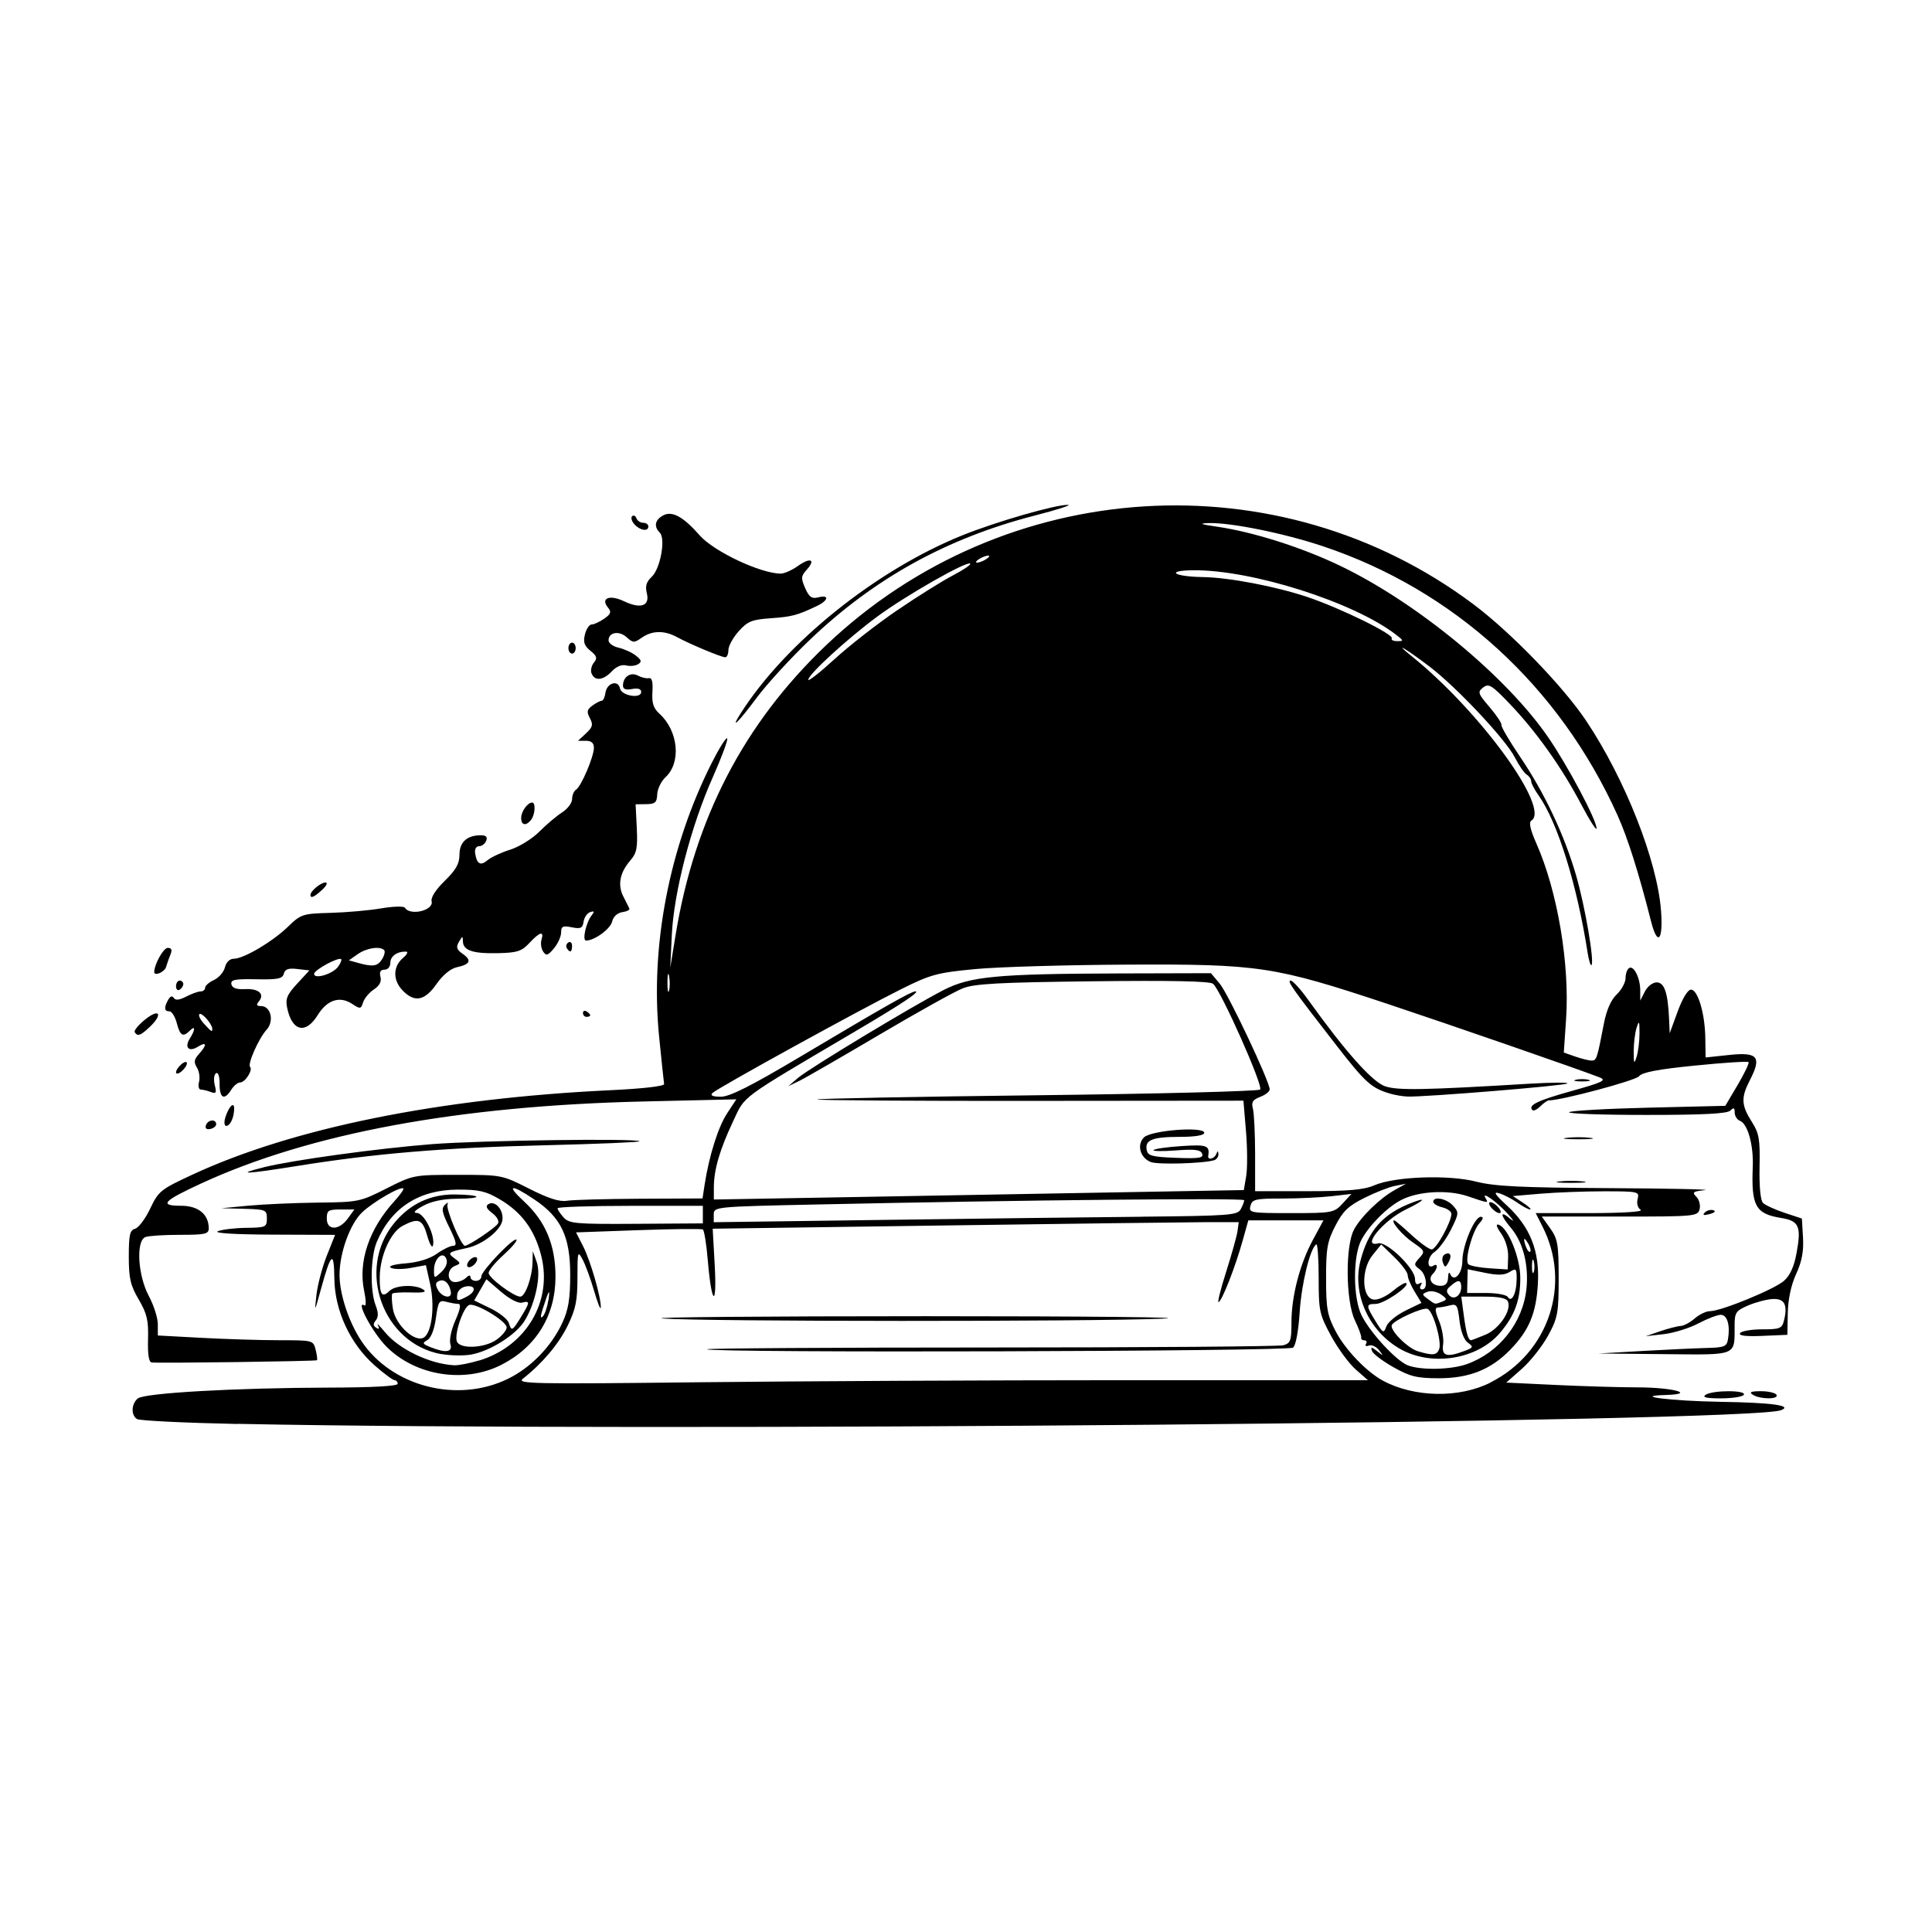 <svg width="1500" height="1500" viewBox="0 0 1500 1500" xmlns="http://www.w3.org/2000/svg">
  <!-- Original SVG transformiert und zentriert -->
  <svg x="100.0" y="391.977" width="1300" height="716.046" viewBox="0 0 345.64 190.38">
    /2000/svg" viewBox="0 0 345.64 190.38">
  <path id="path6958" d="M22.5,189.73c-10.93-.23-20.3-.68-20.81-1.02-1.27-.82-1.18-3.13.16-4.25,1.36-1.13,20.14-2.19,39.59-2.24,8.85-.02,14.06-.31,14.06-.78,0-.41-.29-.75-.64-.75s-2.2-1.37-4.1-3.04c-5.06-4.46-8.26-11.34-8.33-17.96-.06-5.88-.69-5.38-2.77,2.21-1.32,4.82-1.34,4.84-.92,1.16.23-2.06,1.19-5.69,2.13-8.06l1.71-4.31-12.85-.05c-7.88-.03-12.27-.3-11.35-.7.83-.35,3.44-.67,5.81-.7,4.09-.05,4.31-.15,4.31-1.93s-.22-1.88-4.69-2l-4.69-.12,5.63-.53c3.09-.29,9.51-.57,14.25-.63,8.4-.09,8.77-.17,14.18-2.91,5.52-2.8,5.62-2.82,14.69-2.82s9.16.01,14.76,2.85c3.98,2.02,6.27,2.75,7.81,2.5,1.2-.2,7.99-.38,15.09-.42l12.9-.06.43-2.81c.92-5.98,2.8-11.93,4.63-14.73l1.92-2.92-19.02.44c-38.3.88-69.06,6.58-91.52,16.96-7.82,3.61-8.68,4.57-4.08,4.57,3.56,0,5.71,1.76,5.71,4.67,0,1.17-.75,1.33-5.94,1.33-3.27,0-6.47.2-7.13.46-1.98.76-1.58,7.88.69,12.14,1.03,1.94,1.87,4.57,1.87,5.85v2.33l9.12.49c5.01.27,12.23.49,16.04.49,6.85,0,6.93.02,7.42,1.96.27,1.08.39,2.06.27,2.17-.23.21-32.45.65-34.11.46-.6-.07-.85-1.64-.76-4.79.11-3.9-.21-5.28-1.92-8.2-1.72-2.94-2.05-4.37-2.05-8.88s.22-5.44,1.31-5.74c.72-.2,2.12-2.07,3.11-4.16,1.7-3.59,2.16-3.96,8.62-6.96,20.77-9.66,51.06-15.79,86.33-17.47,6.77-.32,11.2-.83,11.13-1.28-.07-.41-.53-4.82-1.03-9.79-1.86-18.62,2.06-39.01,10.85-56.47,1.53-3.03,2.97-5.33,3.2-5.09.23.23-1.13,3.89-3.02,8.14-4.45,9.99-8,23.69-8.41,32.47l-.32,6.75,1.1-6.75c3.94-24.1,14.12-43.69,31.08-59.84,36.8-35.02,93.46-38.58,133.66-8.42,7.71,5.79,18.52,16.96,23.24,24.04,8.02,12,14.64,28.8,15.44,39.15.48,6.2-.72,7.5-2.05,2.25-2.56-10.09-4.84-17.29-6.94-21.94-12.02-26.64-33.74-46.46-60.8-55.51-8.07-2.7-19.13-4.93-23.66-4.78-2.04.07-1.6.25,1.79.74,7.47,1.08,17.57,4.29,25.5,8.11,15.84,7.62,34.2,22.77,42.85,35.34,4.08,5.93,10.04,17.15,10,18.84-.01.55-1.45-1.7-3.19-5.01-3.97-7.55-9.25-14.98-14.7-20.68-3.73-3.9-4.36-4.29-5.51-3.41-1.2.93-1.1,1.23,1.33,4.07,1.44,1.69,2.54,3.34,2.44,3.68-.1.34,1.63,3.28,3.84,6.55,5.03,7.42,9.16,16.15,11.58,24.53,1.85,6.39,3.81,17.83,3.16,18.48-.18.18-.54-.96-.79-2.55-2.2-14.1-6.22-27-10.14-32.5-.83-1.16-1.51-2.47-1.51-2.9s-.42-1.05-.94-1.38c-.52-.33-1.61-1.93-2.44-3.55-1.87-3.68-12.02-14.5-17.59-18.73-4.82-3.67-7.68-5.35-3.79-2.23,14.1,11.32,28.82,31.53,24.79,34.02-.56.35-.22,1.87,1.06,4.76,4.35,9.84,6.89,24.9,6.11,36.25l-.47,6.86,2.37.83c1.3.45,2.82.83,3.37.83,1.02,0,1.13-.31,2.54-7.65.54-2.79,1.46-4.88,2.64-6,1-.95,1.82-2.46,1.83-3.37,0-.9.33-1.84.73-2.08.97-.6,2.29,2.04,2.3,4.61v2.11s.96-1.88.96-1.88c.53-1.04,1.6-1.88,2.42-1.88,1.6,0,2.33,2.14,2.57,7.5l.13,3,1.65-4.5c.99-2.7,2.08-4.5,2.74-4.5,1.43,0,2.89,4.91,2.96,10l.06,4,4.87-.52c5.92-.63,6.76.38,4.28,5.19-1.88,3.64-1.8,5.18.45,8.71,1.44,2.26,1.66,3.54,1.54,9.21-.08,4.06.19,6.91.71,7.43.46.46,2.46,1.38,4.44,2.04l3.59,1.19.23,3.93c.16,2.82-.23,4.93-1.41,7.5-1.05,2.29-1.67,5.19-1.73,8.07l-.09,4.5-5.13.22c-3.43.15-4.97-.04-4.64-.56.27-.43,2.32-.79,4.55-.79,3.68,0,4.11-.17,4.52-1.82.81-3.24.11-4.57-2.33-4.44-1.22.06-3.49.66-5.04,1.32-2.53,1.08-2.81,1.49-2.82,4.01-.02,6.54.82,6.19-14.51,6.05l-13.6-.13,9-.52c4.95-.28,10.9-.56,13.23-.62,3.76-.09,4.26-.29,4.51-1.79.49-2.89-.14-5.06-1.48-5.06-.7,0-2.78.8-4.64,1.78-1.85.98-5.06,1.97-7.12,2.21l-3.75.43,3-1.03c1.65-.56,3.54-1.05,4.2-1.08.66-.03,1.98-.73,2.93-1.56.95-.83,2.36-1.5,3.14-1.5,2.29,0,13.28-4.5,15.28-6.26,1.24-1.09,2.09-2.95,2.59-5.69,1.03-5.56.53-6.69-3.17-7.29-5.29-.85-6.19-2.48-5.86-10.55.18-4.47-1.04-8.89-2.64-9.5-.6-.23-1.09-1-1.09-1.72,0-1.01-.2-1.1-.9-.4-.65.65-5.56.9-17.37.9-9.06,0-16.22-.25-15.91-.56.31-.31,7.69-.73,16.4-.94l15.84-.38,2.57-4.34c1.41-2.39,2.41-4.5,2.22-4.69-.19-.19-5.16.13-11.04.72-7.69.77-10.93,1.39-11.56,2.21-.68.88-16.01,4.98-18.63,4.98-.28,0-1.06.55-1.73,1.21s-1.4,1.03-1.63.8c-1-1,.95-1.96,8.04-3.94,6.44-1.8,7.32-2.22,5.83-2.81-4.15-1.63-30.66-10.81-43.82-15.19-23.35-7.75-26.48-8.23-53.55-8.1-12.58.06-26.76.47-31.5.92-7.91.75-9.18,1.09-15.37,4.17-8.59,4.28-37.91,20.41-38.91,21.42-.51.51.05.76,1.74.76,1.85,0,6.24-2.22,16.84-8.53,16.83-10.02,22.48-13.22,23.31-13.22,1.09,0-2.83,2.61-12.35,8.22-24.37,14.37-22.69,13.14-25.3,18.66-2.73,5.78-3.94,9.95-3.95,13.54v2.55s27.93-.49,27.93-.49c15.37-.27,39.98-.71,54.7-.98l26.77-.48.49-2.89c.27-1.59.25-5.74-.04-9.23l-.53-6.33-43.83.04c-24.11.03-43.99-.11-44.17-.29-.18-.18,20.17-.58,45.23-.87,25.06-.29,45.86-.83,46.22-1.18.7-.7-8.11-20.5-9.72-21.83-.66-.55-8.59-.71-24.82-.52-19.4.23-24.42.5-26.86,1.46-1.65.65-9.41,4.97-17.25,9.6-7.84,4.63-15.26,8.91-16.5,9.51l-2.25,1.08,2.05-1.74c2.34-1.98,23.42-14.71,29.96-18.08,5.52-2.85,11.08-3.37,36.36-3.45l18.87-.05,1.81,2.15c1.75,2.08,10.32,20.21,10.32,21.84,0,.44-.88,1.13-1.96,1.54-1.55.59-1.86,1.1-1.51,2.42.25.92.45,5.13.46,9.36v7.69h10.91c8.35,0,11.55-.28,13.69-1.21,4.24-1.83,15.3-2.23,21.04-.76,3.8.97,9.27,1.24,27.38,1.34,12.44.07,21.36.26,19.81.42-2.44.25-2.68.44-1.75,1.36.59.59.89,1.75.67,2.58-.38,1.46-.98,1.51-16.48,1.51h-16.09l1.74,2.44c1.55,2.18,1.74,3.28,1.74,10.31s-.15,8.15-2.22,11.89c-1.22,2.21-3.66,5.28-5.41,6.82l-3.19,2.81,10.22.49c5.62.27,13.29.5,17.04.5,7.13.01,12.09,1.38,5.69,1.57-7.22.21,1,1.24,11.25,1.41,10.67.17,15.01.77,12.53,1.73-6.58,2.53-234.71,4.55-318.53,2.82h0ZM281.12,181.14c12.04-6.1,16.75-20.32,10.68-32.22l-1.38-2.72h11.36c6.86-.02,10.94-.29,10.31-.68-.61-.39-.87-1.31-.63-2.24.4-1.52.16-1.58-6.9-1.58-4.02,0-9.91.22-13.09.49l-5.77.49,2.1,1.38c1.15.76,1.81,1.38,1.46,1.39-.35,0-1.53-.63-2.62-1.4s-2.78-1.65-3.74-1.94c-1.31-.41-.92.22,1.6,2.54,4.79,4.42,6.75,9.37,6.37,16.12-.34,6.09-1.81,9.63-5.68,13.61-4.01,4.13-8.51,5.92-14.84,5.91-4.49-.01-5.89-.36-9.33-2.3-2.23-1.26-4.21-2.76-4.4-3.35-.29-.87-.09-.86,1.08.07,1.33,1.05,1.36,1.03.38-.22-.58-.74-1.53-1.17-2.1-.95s-.84.07-.59-.34c.25-.41.1-.74-.34-.74s-.73-.25-.65-.56-.51-1.91-1.3-3.56c-1.9-3.95-2.01-15.36-.18-18.75,1.45-2.69,5.35-6.47,8.47-8.2l2.25-1.25-2.25.44c-1.24.24-4.09,1.36-6.33,2.48-3.32,1.66-4.44,2.74-6,5.77-1.67,3.24-1.92,4.67-1.91,10.87,0,6.26.26,7.61,2,10.94,1.98,3.77,6.36,8.33,9.73,10.15,6.5,3.49,15.78,3.65,22.25.37h0ZM78.28,180.4c4.74-2.32,8.97-6.69,11.24-11.61,1.23-2.67,1.6-4.94,1.6-9.84,0-7.91-1.87-11.85-7.4-15.56-4.9-3.29-5.91-3.08-2.11.43,4.42,4.09,6.47,9,6.47,15.5,0,8.02-3.96,14.5-11.12,18.17-7.61,3.91-17.72,2.33-23.76-3.71-2.87-2.87-6.54-9.75-4.55-8.52.36.22.33-1.11-.06-2.96-1.29-6.04.99-12.82,6.24-18.57,1.17-1.28,2-2.46,1.85-2.61-.53-.53-6.14,2.7-8.47,4.88-2.52,2.35-4.71,8.37-4.71,12.95,0,3.97,1.89,9.69,4.49,13.62,6.25,9.44,19.82,12.95,30.29,7.83h0ZM205.27,180.7h50.53l-2.53-2.22c-1.39-1.22-3.68-4.34-5.09-6.94-2.41-4.44-2.56-5.14-2.56-11.95,0-3.98-.22-7.1-.49-6.94-1.27.78-3.05,8.06-3.43,13.98-.25,3.89-.8,6.88-1.36,7.34-.95.79-120.2,1.12-120.98.34-.2-.2,26.1-.37,58.45-.37,32.35,0,59.57-.21,60.5-.46,1.5-.4,1.69-.93,1.69-4.71,0-5.43,1.73-12.07,4.46-17.11l2.14-3.96h-15.5l-1.21,4.31c-1.5,5.35-4.14,12.09-4.91,12.57-.32.2.37-2.59,1.52-6.2s2.21-7.4,2.36-8.43l.26-1.88h-7.13c-3.92.02-28.35.32-54.29.69l-47.17.66.42,7.56c.49,8.96-.66,8.2-1.42-.94-.28-3.38-.75-6.28-1.03-6.46-.29-.18-6.29-.11-13.35.14l-12.83.46,1.46,2.86c1.53,3,3.74,10.65,3.65,12.63-.03.64-.64-.87-1.36-3.35-.72-2.48-1.79-5.41-2.38-6.52-1.02-1.91-1.08-1.7-1.08,3.75,0,4.76-.36,6.49-2.04,9.93-1.86,3.78-5.22,7.76-9.21,10.89-1.37,1.07,1.82,1.14,35.94.75,20.59-.23,60.17-.43,87.96-.43h0ZM110.25,167.95c-3.51-.26,20.96-.47,54.38-.47,33.41,0,55.35.23,48.75.51-14.85.63-94.42.61-103.13-.03h0ZM276.19,177.38c6.71-2.39,11.6-8.58,12.32-15.58.5-4.86-.69-9.55-3.15-12.48-2.32-2.75-2.41-3.81-.17-1.93.93.78.67.3-.56-1.07-2.28-2.52-5.55-4.82-4.55-3.19.65,1.06.61,1.05-3.65-.4-4.13-1.41-10.22-1.07-13.77.76-2.89,1.49-6.61,5.21-8.22,8.23-1.78,3.32-1.75,11.98.04,15.59,1.77,3.56,7.12,9.35,9.51,10.3,2.68,1.06,8.9.94,12.19-.23h0ZM262.5,174.27c-6.48-3.63-9.99-11.33-8.28-18.13,1.6-6.36,4.65-9.81,10.73-12.12,3.18-1.21,2.42-.38-1.3,1.42-4.72,2.28-9.36,7.95-5.73,7,1.76-.46,7.59,5.2,7.59,7.36,0,.93.32,1.29.87.95.54-.33.66-.21.33.33-.29.48-.18.87.26.87,1.29,0,.91-3.13-.51-4.16-1.22-.89-1.22-1.04-.04-2.35,1.2-1.32,1.13-1.49-1.36-3.19-2.2-1.51-4.76-4.55-3.82-4.55.15,0,1.74,1.35,3.53,3,1.79,1.65,3.67,3,4.18,3,.93,0,4.07-5.67,4.07-7.35,0-.48-.84-1.09-1.88-1.34s-1.87-.77-1.87-1.14c0-1.22,2.75-.69,4.08.79,1.26,1.39,1.24,1.61-.44,4.98-.97,1.94-2.5,4.01-3.4,4.6-1.52,1-1.68,3.73-.16,2.79.96-.59.83.71-.16,1.71-1.1,1.1-.2,2.47,1.63,2.47.99,0,1.47-.54,1.51-1.69.03-.93.22-1.28.42-.79.76,1.88,2.52.03,2.53-2.66.02-3.18,2.5-9.11,3.81-9.11.6,0,.51.44-.27,1.31-1.49,1.66-3.12,7.68-2.3,8.48.34.33,2.3.71,4.37.84l3.75.24.09-2.62c.05-1.55-.54-3.51-1.44-4.79-1-1.42-1.17-2.05-.5-1.82,1.94.65,4.43,6.78,4.45,10.95.02,4.59-1.14,7.76-4.15,11.33-4.64,5.5-14.06,7.06-20.58,3.4h0ZM270.49,174.3c.59-1.55-1.24-7.89-2.41-8.34-.94-.36-6.67,2.22-7.34,3.3-.59.96,3.17,4.79,5.34,5.45,3.08.93,3.92.85,4.4-.41ZM275.69,174.67c1.87-.71,1.93-.85.72-1.73-.8-.58-1.47-2.36-1.72-4.54-.36-3.19-.57-3.53-1.99-3.15-.87.23-1.99.43-2.48.44-.65,0-.58.76.25,2.77.63,1.52,1.01,3.71.84,4.87-.35,2.37.76,2.71,4.37,1.34h0ZM280.02,171.32c2.82-1.18,5.41-4.94,4.69-6.82-.29-.75-1.74-1.06-5.03-1.06h-4.62l.52,3.89c.48,3.62.92,5.11,1.5,5.11.13,0,1.45-.51,2.94-1.13h0ZM263.52,166.34l3.32-1.61-1.42-2.33c-.78-1.28-1.42-2.8-1.42-3.38,0-.58-1.23-2.24-2.74-3.7l-2.73-2.65-1.78,2.2c-2.4,2.96-2.26,8.83.21,9.18.89.13,2.63-.66,3.97-1.78,1.31-1.1,2.56-1.83,2.78-1.61.68.68-4.65,4.29-6.34,4.29-2.01,0-2.01.31.01,3.59,1.54,2.49,1.66,2.55,2.22,1.03.33-.88,2.09-2.33,3.92-3.22h0ZM271.1,164.48c1.08-.41,1.05-.59-.25-1.5-.81-.57-2.05-.81-2.76-.54-1.2.46-1.2.56.08,1.5,1.6,1.17,1.38,1.13,2.93.54h0ZM275.04,161.2c-.1-1.35-.78-1.27-2.49.31-.59.55-.59,1,0,1.65,1.07,1.16,2.63-.07,2.49-1.96ZM286.49,159.88c.01-2.24-.11-2.37-1.45-1.53-1.07.67-2.42.72-5.06.18l-3.6-.74-.06,2.45-.06,2.45h3.95c2.17,0,4.18.37,4.46.83.78,1.27,1.8-.78,1.81-3.65h0ZM271.27,156.43c-.25-.65-.11-1.4.31-1.66,1.17-.72,1.64.16.85,1.58-.63,1.13-.76,1.14-1.16.08h0ZM281.25,145.07c-.52-.63-.6-1.13-.18-1.13s1.17.51,1.68,1.13c.52.63.6,1.13.18,1.13s-1.17-.51-1.68-1.13ZM72.29,176.64c9.77-2.94,15.28-12.3,12.81-21.78-1.37-5.28-4.04-8.87-8.53-11.51-2.87-1.69-4.32-2.02-8.7-2-7.97.03-13.73,3.77-16.69,10.82-1.28,3.06-1.41,10.02-.23,13.06.59,1.53.6,2.43.03,3.12-.58.69-.55,1.12.1,1.52.61.38.72.22.34-.5-.31-.58.34.05,1.45,1.4,2.91,3.54,9.3,6.59,14.32,6.84.86.04,3.16-.4,5.1-.99h0ZM64.56,175.32c-12.13-2.13-17.67-17.5-9.76-27.08,3.28-3.97,7.5-5.95,12.54-5.89,5.59.07,6.01.85.47.88-2.91.02-5.34.53-7.06,1.47s-2.16,1.45-1.27,1.47c1.5.03,3.79,4.63,3.32,6.67-.16.7-.68-.16-1.19-1.95-.98-3.45-1.79-3.78-5.04-2.09-2.52,1.3-4.71,6.17-4.77,10.59-.05,3.61.48,4.39,1.98,2.9,1.24-1.24,5.3-1.43,6.98-.33.81.53.12.7-2.44.62-1.96-.06-3.72.04-3.91.23-.19.19-.14,1.62.11,3.16.56,3.45,4.81,7.23,6.53,5.81,1.57-1.3,2.12-6.6,1.15-10.95l-.87-3.89-3.09.57c-1.7.31-3.56.3-4.13-.02-.63-.35.58-.72,3.07-.92,2.58-.21,4.96-.95,6.4-1.98,1.26-.9,2.78-1.64,3.38-1.64.84,0,.66-.85-.79-3.79-1.52-3.08-1.69-3.95-.9-4.69.54-.5.77-.54.53-.1-.45.81,2.79,8.57,3.58,8.57s6.26-3.68,6.81-4.57c.32-.51-.17-1.43-1.16-2.17-1.18-.89-1.44-1.46-.82-1.84,1.38-.86,3.17,1.13,2.92,3.24-.24,2.08-4.04,5.09-7.31,5.8-3.94.85-4.13,1.01-2.6,2.13,1.34.98,1.34,1.08.12,1.56-1.75.68-1.72,3.35.04,3.35.74,0,1.76-.41,2.25-.9.54-.54.9-.59.9-.13,0,.43.51.78,1.13.78s1.12-.42,1.12-.93c0-1.13,6.69-8.13,7.24-7.58.22.22-.99,1.64-2.67,3.16-1.69,1.52-3.07,3.19-3.07,3.71,0,1.01,5.18,4.89,6.53,4.89,1.03,0,2.45-3.96,2.53-7.05l.06-2.33.79,2.18c.98,2.68-.22,8.52-2.49,12.2-1.8,2.91-7.12,6.26-11.05,6.96-1.51.27-4.23.22-6.05-.1h0ZM66.38,173.22c-.26-.83.19-2.98,1.03-4.87,1.02-2.3,1.21-3.4.61-3.41-.49,0-1.62-.2-2.5-.44-1.45-.39-1.66-.05-2.13,3.39-.32,2.35-1,4.09-1.77,4.52-1.08.61-1,.8.63,1.45,3.18,1.28,4.67,1.05,4.13-.63h0ZM75.93,172.32c1.14-.81,2.07-1.95,2.07-2.52,0-1.3-6.42-5.14-7.74-4.64-1.22.47-3.11,6.05-2.54,7.53.63,1.63,5.72,1.4,8.21-.37h0ZM80.94,167.67c1.9-3.08,1.93-3.43.24-2.99-.78.2-2.55-.71-4.34-2.24l-3.02-2.59-1.26,2.19-1.26,2.19,3.35,1.63c1.84.89,3.54,2.24,3.78,2.98.58,1.81.71,1.75,2.52-1.17h0ZM69.8,163.42c1.95-1.04,1.84-2.39-.17-2.09-.89.13-1.7.83-1.81,1.55-.22,1.53.01,1.59,1.98.54h0ZM66.48,162.51c-.27-1.76-1.27-2.75-2.36-2.33-.82.31-.9.77-.32,1.84.85,1.58,2.91,1.96,2.68.49h0ZM65.56,155.67c-.68-1.78-2.56-.11-2.56,2.28,0,1.79.02,1.79,1.52.4.94-.88,1.34-1.9,1.04-2.67h0ZM69.89,156.65c.18-.54.77-1.13,1.31-1.31.56-.19.84.09.66.66-.18.54-.77,1.13-1.31,1.31-.56.19-.84-.09-.66-.66ZM86.62,164.17c.4-2.64.08-2.14-1.2,1.88-.48,1.5-.46,1.98.04,1.48.42-.42.93-1.93,1.15-3.36h0ZM290.02,156.15c-.19-.73-.36-.31-.37.92-.02,1.24.14,1.83.35,1.33.21-.51.22-1.52.03-2.25h0ZM288.84,152.44c-.88-1.52-1.1-1.03-.37.85.26.67.63,1.06.82.87s0-.97-.44-1.72h0ZM45.22,147.3l1.35-1.85h-2.85c-2.54,0-2.85.2-2.85,1.88,0,2.5,2.52,2.49,4.35-.02h0ZM118.5,146.51v-1.81h-15c-8.25,0-15,.23-15,.5s.57,1.13,1.26,1.9c1.15,1.27,2.49,1.39,15,1.31l13.74-.09v-1.81ZM209.09,146.94c18.11-.18,19.77-.3,20.44-1.54.4-.74.72-1.58.72-1.86,0-.5-45.32-.05-88.31.88-20.99.45-21.19.47-21.19,2.06v1.6s34.31-.47,34.31-.47c18.87-.26,43.18-.56,54.03-.66h0ZM250.56,144.22l1.82-1.98-4.12.47c-2.27.26-6.87.48-10.23.48-5.47,0-6.14.16-6.49,1.51-.38,1.44-.02,1.5,8.41,1.5s8.85-.06,10.62-1.98h0ZM311.85,109.07c0-2.56-.09-2.73-.6-1.13-.33,1.03-.6,3.22-.6,4.87,0,2.56.09,2.73.6,1.13.33-1.03.6-3.22.6-4.87ZM111.53,97.27c-.18-.93-.33-.35-.34,1.3,0,1.65.14,2.41.33,1.7.19-.72.19-2.07.01-3h0ZM158.63,21.75c4.12-2.81,9.29-6.04,11.47-7.18s3.8-2.23,3.6-2.44c-.64-.64-13.27,6.56-19.17,10.91-6.19,4.57-14.27,11.97-14.27,13.07,0,.38,2.45-1.54,5.44-4.28,2.99-2.74,8.81-7.28,12.94-10.09h0ZM261.59,26.8c-8.77-6.75-29.82-13.43-41.9-13.3-5.75.06-4.02,1.31,1.93,1.4,5.45.08,15.06,1.91,21.67,4.12,6.8,2.28,17.92,7.73,17.42,8.54-.19.31.31.57,1.13.57,1.38,0,1.36-.09-.24-1.32h0ZM177,11.2c.62-.4.79-.73.38-.73s-1.26.33-1.88.73c-.62.4-.79.73-.38.73s1.26-.33,1.88-.73ZM325.5,183.7c1.52-.98,8.48-.98,7.88,0-.25.41-2.38.74-4.73.74-3.03,0-3.94-.22-3.14-.74ZM335.25,183.7c-.84-.54-.42-.73,1.64-.74,1.52,0,2.98.33,3.23.74.6.97-3.38.97-4.87,0ZM325.33,146.07c.44-.44,1.24-.64,1.78-.46.56.19.22.53-.79.79-1.25.33-1.54.23-.98-.33ZM295.31,139.66c1.34-.17,3.53-.17,4.87,0s.24.3-2.44.3-3.78-.14-2.44-.3h0ZM27.75,136.76c6.01-1.5,23.63-3.92,34.88-4.8,9.97-.78,42.16-1.22,42.79-.59.19.19-8.68.56-19.72.83-20.62.49-34.91,1.69-51.02,4.28-10.47,1.68-12.94,1.79-6.92.29ZM211,135.67c-2.22-.85-2.99-3.56-1.44-5.1,1.47-1.47,12.44-2.31,12.44-.95,0,.53-1.86.84-5.06.84-5.66.01-7.21.63-6.82,2.7.23,1.21,1.09,1.44,6.06,1.63,4.76.18,5.72.03,5.38-.85-.32-.83-1.52-.98-5.43-.68-2.76.21-4.82.17-4.59-.08.24-.26,2.85-.63,5.81-.82,5.22-.34,5.81-.13,5.47,2.03-.15.94,1.26.63,1.66-.38.3-.73.39-.73.44.02.03.53-.36,1.09-.88,1.25-2.2.68-11.57.95-13.06.38h0ZM296.81,130.66c1.34-.17,3.53-.17,4.87,0s.24.3-2.44.3-3.78-.14-2.44-.3h0ZM15.91,128.08c.39-1.17,2.07-1.37,2.13-.26.02.41-.52.87-1.21,1.01-.78.16-1.12-.12-.91-.75ZM19.91,126.51c.68-2.26,1.84-3.46,1.84-1.9,0,1.8-.81,3.59-1.63,3.59-.4,0-.49-.75-.21-1.69h0ZM18.75,119.53c0-1.6-.3-2.48-.75-2.2-.41.26-.53,1.34-.26,2.42.41,1.64.28,1.87-.81,1.45-.71-.27-1.65-.5-2.07-.5s-.59-.71-.36-1.59c.23-.87.03-2.2-.44-2.96-.68-1.09-.59-1.66.42-2.79,1.71-1.89,1.62-2.65-.19-1.52-1.88,1.18-2.87.2-1.69-1.68,1.17-1.87,1.17-2.79,0-1.63-1.42,1.42-2.01,1.08-2.69-1.54-.35-1.34-1.03-2.44-1.52-2.44-1.08,0-1.17-.76-.27-2.36.43-.77.85-.92,1.17-.41.33.54,1.15.45,2.54-.27,1.13-.59,2.47-1.07,2.99-1.07.52,0,.94-.35.94-.77s.82-1.14,1.82-1.59c1-.46,2.02-1.63,2.26-2.61.27-1.07,1-1.78,1.84-1.78,2.04,0,7.99-3.52,11.18-6.61,2.67-2.59,3-2.7,8.78-2.86,3.3-.09,8.02-.51,10.48-.93s4.66-.48,4.87-.13c1.09,1.75,6.01.55,5.52-1.34-.2-.76.87-2.42,2.71-4.21,2.32-2.27,3.04-3.54,3.04-5.41,0-2.59,1.56-4,4.43-4,1.05,0,1.39.35,1.09,1.13-.24.62-.9,1.13-1.47,1.13-.61,0-.95.61-.81,1.48.34,2.22,1.11,2.64,2.57,1.4.72-.61,2.83-1.59,4.68-2.17,1.85-.58,4.55-2.26,6-3.72s3.57-3.25,4.7-3.97c1.13-.72,2.06-1.96,2.06-2.75s.37-1.66.81-1.94c1.07-.66,3.69-6.81,3.69-8.65,0-.98-.52-1.44-1.64-1.44h-1.64l1.65-1.54c1.38-1.28,1.51-1.8.8-3.13-.7-1.31-.61-1.77.51-2.59.75-.55,1.61-1,1.92-1s.66-.76.79-1.68c.29-2.01,2.63-2.7,2.99-.88.3,1.53,4.38,2.22,4.38.74,0-.63-.66-.84-1.88-.61-1.29.25-1.88.03-1.88-.7,0-1.81,1.58-2.87,3.08-2.07.75.4,1.77.64,2.27.53.63-.14.86.76.73,2.83-.14,2.3.2,3.38,1.42,4.48,3.93,3.55,4.57,10.08,1.29,13.13-.9.83-1.67,2.42-1.72,3.53-.07,1.7-.43,2.02-2.27,2.04l-2.19.03.24,4.89c.2,4.1-.01,5.18-1.33,6.7-2.16,2.49-2.66,5.02-1.46,7.41.55,1.1,1.12,2.23,1.26,2.51.14.28-.51.62-1.45.75-1.03.15-1.86.91-2.11,1.95-.36,1.53-3.65,3.92-5.38,3.92-.83,0-.01-3.72,1.14-5.18.65-.82.58-.98-.29-.69-.62.2-1.23,1.09-1.36,1.97-.2,1.34-.59,1.53-2.44,1.16-1.85-.37-2.2-.2-2.2,1.07,0,.83-.67,2.31-1.48,3.28-1.27,1.51-1.59,1.6-2.23.65-.41-.62-.56-1.72-.34-2.44.58-1.88-.36-1.62-2.5.68-1.59,1.71-2.5,2.01-6.46,2.1-5.21.12-7.22-.56-7.26-2.43-.02-1.16-.1-1.15-.82.09-.64,1.1-.49,1.6.79,2.49,1.91,1.34,1.54,2.16-1.24,2.76-1.28.28-2.89,1.61-4.19,3.47-2.45,3.5-4.55,3.88-7.04,1.26-1.99-2.1-1.94-4.9.13-6.65.84-.71,1.13-1.3.64-1.31-1.85-.05-3.25.94-3.25,2.31,0,.81-.52,1.42-1.21,1.42-.83,0-1.09.46-.83,1.47.26.98-.19,1.84-1.36,2.61-.96.63-1.95,1.82-2.22,2.65-.45,1.42-.59,1.43-2.3.31-2.54-1.66-5.14-.8-7.08,2.34-2.48,4.02-5.29,3.35-6.3-1.5-.39-1.86-.03-2.72,2.06-4.99l2.53-2.74-2.48-.29c-1.84-.22-2.56.03-2.8.97-.27,1.04-1.25,1.24-5.69,1.15-4.43-.09-5.32.09-5.13,1.03.16.78,1.04,1.09,2.82,1,2.82-.14,4.11,1.02,2.85,2.54-.6.72-.48.96.44.96,2.04,0,2.77,3.12,1.15,4.89-1.61,1.76-3.98,7.09-3.4,7.67.62.62-1.01,3.2-2.03,3.2-.51,0-1.34.68-1.85,1.5-1.42,2.28-2.42,1.8-2.42-1.17h0ZM17.23,108.14c-.04-1.02-2.2-3.46-2.66-3.01-.24.24.17,1.12.93,1.95,1.58,1.72,1.76,1.83,1.73,1.06ZM43.2,95.34c.51-.69.79-1.39.64-1.55-.53-.53-5.59,2.22-5.59,3.03,0,1.18,3.86.03,4.95-1.48ZM52.28,93.78c.49-.78.68-1.62.43-1.87-.87-.87-3.63-.45-5.45.83l-1.83,1.28,1.85.52c3.12.87,4.08.72,5-.75ZM260.21,121.49c-3.74-1.13-4.99-2.28-10.94-9.93-9.14-11.77-10.26-13.36-9.43-13.36.42,0,2.04,1.77,3.59,3.94,7.69,10.73,13.29,17.02,15.94,17.89,2.64.87,7.99.77,29.75-.54,4.54-.27,8.07-.3,7.84-.05-.4.45-29.4,2.82-32.97,2.7-1.03-.03-2.74-.33-3.79-.65h0ZM298.69,118.68c.72-.19,1.9-.19,2.62,0s.13.34-1.31.34-2.03-.15-1.31-.34ZM9.75,117.13c0-.41.51-1.17,1.13-1.68.63-.52,1.12-.6,1.12-.18s-.51,1.17-1.12,1.68c-.63.52-1.13.6-1.13.18ZM1.22,108.85c-.2-.33.79-1.53,2.21-2.66,2.96-2.36,3.65-1.01.84,1.63-1.88,1.76-2.47,1.96-3.05,1.03h0ZM93.75,104.9c0-.44.34-.59.75-.33.41.25.75.61.75.79s-.34.33-.75.33-.75-.36-.75-.79ZM9.75,99.37c0-.64.34-1.17.75-1.17s.75.32.75.71-.34.91-.75,1.17c-.41.25-.75-.06-.75-.71ZM5.25,96.44c0-1.57,1.9-4.99,2.78-4.99.78,0,.97.4.59,1.31-.3.72-.71,1.9-.92,2.62-.31,1.07-2.45,1.98-2.45,1.05h0ZM90.41,91.5c-.24-.38-.09-.91.33-1.17.42-.26.76.06.76.7,0,1.32-.45,1.51-1.09.47h0ZM37.5,80.52c0-.79,2.13-2.57,3.09-2.57.54,0,.25.65-.67,1.5-1.62,1.51-2.42,1.86-2.42,1.07ZM81,64.6c0-1.32,1.32-3.15,2.27-3.15.75,0,.6,2.53-.22,3.56-1.07,1.35-2.06,1.15-2.06-.41h0ZM126.4,42.89c9.27-14.5,27.91-29.44,45.66-36.6C179.05,3.47,191.37-.08,193.88,0c.82.03-2.26,1.02-6.85,2.2-18.2,4.69-33.19,12.98-46.52,25.73-3.91,3.74-8.82,9.09-10.91,11.91-3.82,5.14-5.65,6.88-3.2,3.05h0ZM95.52,34.81c-.24-.62-.02-1.63.49-2.25.75-.91.62-1.36-.72-2.44-1.28-1.04-1.53-1.79-1.13-3.38.28-1.13.91-2.05,1.39-2.05s1.64-.54,2.58-1.19c1.38-.96,1.53-1.4.8-2.28-1.63-1.96.31-2.75,3.28-1.33,3.48,1.66,5.39.98,4.72-1.67-.36-1.44-.09-2.34,1-3.35,1.79-1.66,2.93-7.88,1.68-9.13-1.28-1.28-1.01-2.65.71-3.57,1.84-.99,4.15.28,7.53,4.13,2.92,3.33,12.6,7.89,16.73,7.89.73,0,2.33-.71,3.55-1.58,2.59-1.84,3.73-1.34,1.8.79-1.17,1.3-1.21,1.73-.31,3.79.82,1.86,1.35,2.24,2.71,1.9,2.36-.59,2.11.66-.38,1.83-3.99,1.89-5.1,2.18-9.5,2.49-3.84.27-4.72.63-6.56,2.69-1.17,1.31-2.12,3.05-2.12,3.87s-.29,1.49-.65,1.49c-.82,0-7.29-2.71-9.96-4.16-2.6-1.42-5.14-1.38-7.26.11-1.58,1.11-1.82,1.1-3.14-.09-1.56-1.41-3.73-1.03-3.73.65,0,.58.93,1.26,2.06,1.51,1.13.25,2.74.98,3.56,1.62,1.19.93,1.29,1.29.48,1.79-.56.35-1.67.46-2.47.25-.9-.23-2.03.23-2.95,1.22-1.74,1.87-3.55,2.07-4.16.46h0ZM90.75,29.57c0-.62.34-1.13.75-1.13s.75.51.75,1.13-.34,1.13-.75,1.13-.75-.51-.75-1.13ZM104.36,4c-.56-.63-.76-1.38-.46-1.66.3-.28.7-.09.89.42.18.52.81.94,1.4.94s1.06.34,1.06.75c0,1.12-1.74.85-2.89-.45h0Z"/>

  </svg>
</svg>